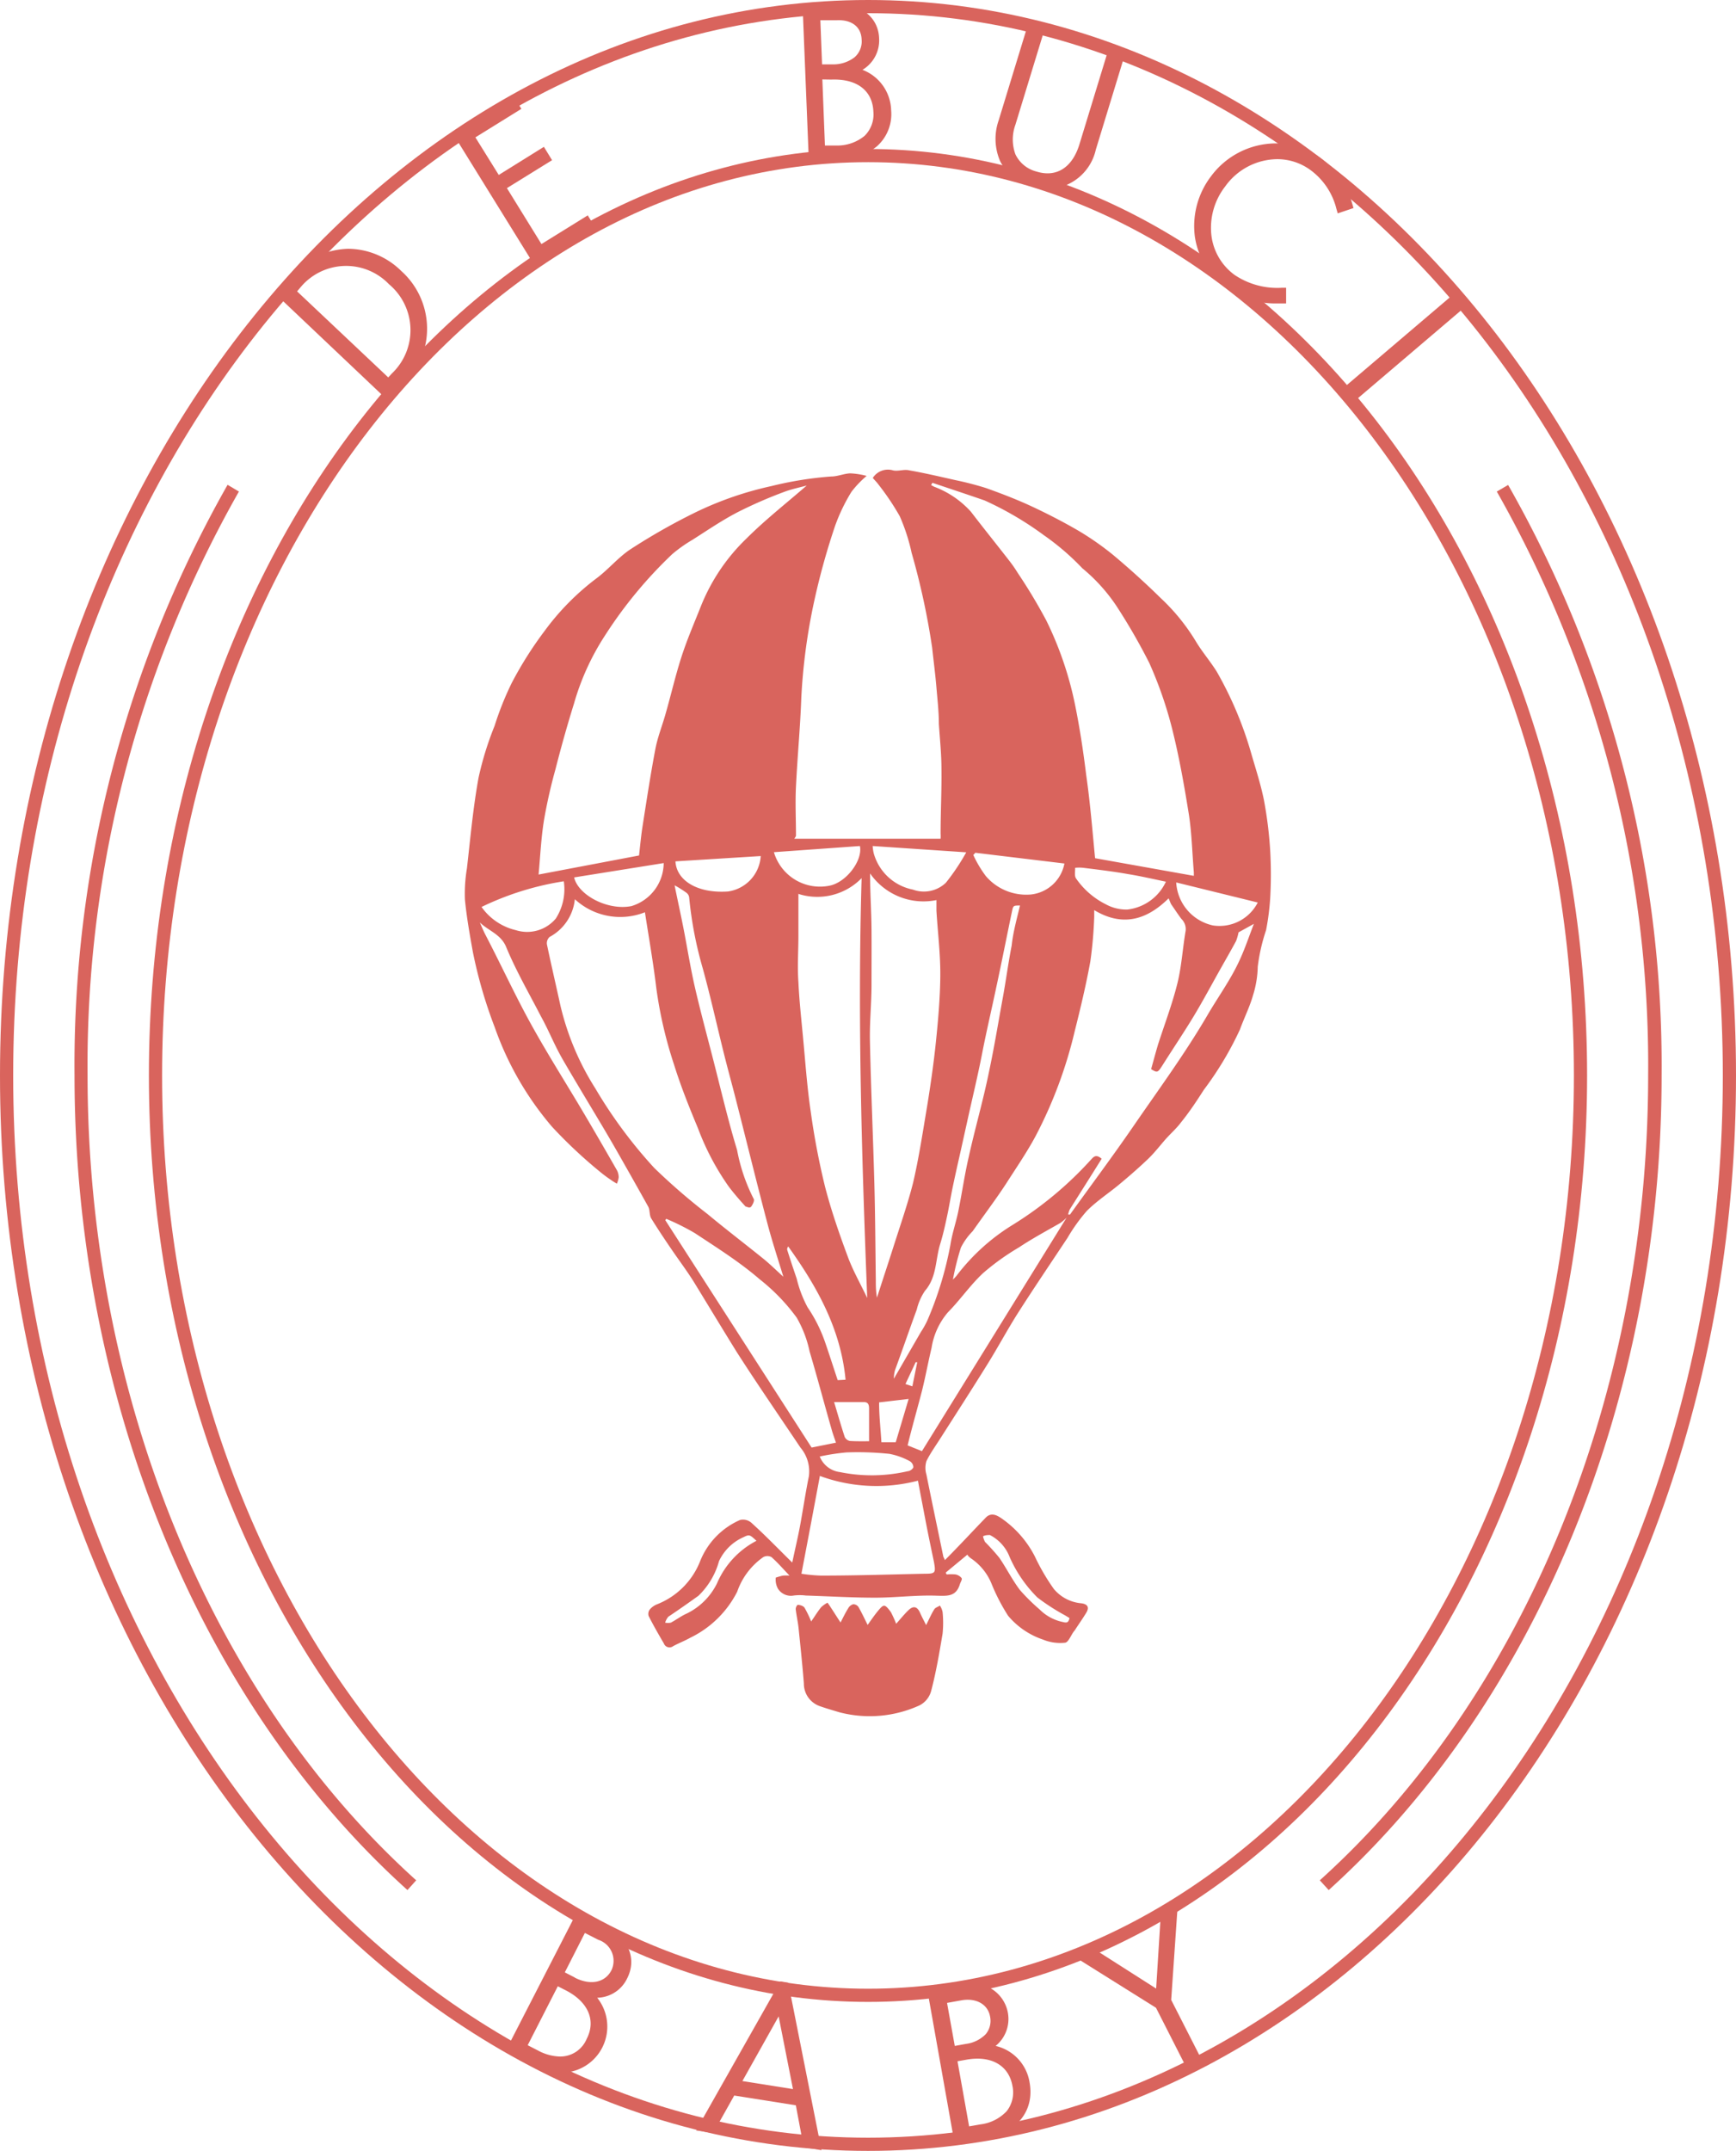 <svg xmlns="http://www.w3.org/2000/svg" viewBox="0 0 121.13 150"><defs><style>.cls-1,.cls-2{fill:#d9645d;}.cls-2{fill-rule:evenodd;}</style></defs><title>icon</title><g id="Layer_2" data-name="Layer 2"><g id="base"><path class="cls-1" d="M60.57,150C27.17,150,0,116.36,0,75S27.17,0,60.57,0s60.56,33.64,60.56,75S94,150,60.57,150ZM60.57.92C27.68.92.92,34.15.92,75s26.76,74.08,59.65,74.08S120.21,115.85,120.21,75,93.46.92,60.57.92Z"/><path class="cls-1" d="M60.57,139.61c-27.67,0-50.18-29-50.18-64.61S32.9,10.39,60.57,10.39s50.17,29,50.17,64.61S88.23,139.61,60.57,139.61Zm0-128.3C33.41,11.31,11.31,39.88,11.31,75s22.1,63.69,49.26,63.69S109.82,110.12,109.82,75,87.73,11.31,60.57,11.31Z"/><path class="cls-1" d="M24.28,17.35a5.61,5.61,0,0,0-4,1.88l-1.13,1.2,7.93,7.51,1.08-1.14A5.4,5.4,0,0,0,28,18.9,5.32,5.32,0,0,0,24.28,17.35Zm2.86,2.47a4.17,4.17,0,0,1,.2,6.23l-.25.27-6.36-6L21,20A4.14,4.14,0,0,1,27.14,19.82Z"/><polygon class="cls-1" points="41.58 15.94 41.01 15.02 37.78 17.02 35.37 13.12 38.52 11.17 37.95 10.24 34.8 12.2 33.17 9.58 36.38 7.59 35.8 6.67 31.58 9.28 37.34 18.58 41.58 15.94"/><path class="cls-1" d="M60.18,4.87a2.39,2.39,0,0,0,1.16-2.2C61.29,1.24,60.12.28,58.44.28L56,.38l.44,10.91,1.92-.08a4.46,4.46,0,0,0,2.82-1,3,3,0,0,0,1-2.52A3.11,3.11,0,0,0,60.18,4.87Zm-.06-2.12A1.46,1.46,0,0,1,59.62,4a2.42,2.42,0,0,1-1.47.49l-.79,0-.12-3.08,1.17,0C59.45,1.37,60.09,1.89,60.12,2.75ZM58,5.55c1.8-.07,2.88.77,2.94,2.23a2.09,2.09,0,0,1-.62,1.7,3,3,0,0,1-1.94.67l-.82,0-.18-4.61Z"/><path class="cls-1" d="M76.46,10.44l2.14-7-1.15-.35-2.14,7c-.5,1.6-1.6,2.31-3,1.87a2.24,2.24,0,0,1-1.46-1.2,3,3,0,0,1,0-2.06l2.14-7L71.82,1.4l-2.14,7a3.91,3.91,0,0,0,.11,2.85A3.41,3.41,0,0,0,72,13a4.06,4.06,0,0,0,1.17.18A3.51,3.51,0,0,0,76.46,10.44Z"/><path class="cls-1" d="M94.36,14.23A6,6,0,0,0,92.11,11,5.23,5.23,0,0,0,89,10a5.66,5.66,0,0,0-4.52,2.32,5.72,5.72,0,0,0-1.11,4.17A5.26,5.26,0,0,0,85.49,20a5.77,5.77,0,0,0,3.6,1.16h.36l.29,0,0-1.09h-.31a5.34,5.34,0,0,1-3.29-.9,4,4,0,0,1-1.62-2.81A4.7,4.7,0,0,1,85.49,13,4.52,4.52,0,0,1,89.1,11.1a3.92,3.92,0,0,1,2.34.76,4.78,4.78,0,0,1,1.81,2.71l.09.31,1.1-.37Z"/><rect class="cls-1" x="92.51" y="23.64" width="10.93" height="1.2" transform="translate(7.65 69.28) rotate(-40.4)"/><path class="cls-1" d="M42.26,134.34l-2-1-5,9.73,1.71.88a5,5,0,0,0,2.23.6,3.22,3.22,0,0,0,2.47-5.23,2.37,2.37,0,0,0,2.09-1.35C44.46,136.59,43.85,135.15,42.26,134.34ZM37.54,143l-.72-.37,2.1-4.11.55.28c1.57.8,2.13,2.1,1.47,3.38a2,2,0,0,1-1.87,1.24A3.4,3.4,0,0,1,37.54,143Zm2.57-5.09-.7-.36,1.4-2.75.94.48a1.54,1.54,0,0,1,.92,2.11C42.22,138.28,41.19,138.47,40.11,137.92Z"/><path class="cls-1" d="M54.45,138.18l-5.88,10.39,1.19.19,1.47-2.62,4.3.68.55,2.93,1.24.2L55,138.27Zm-2.65,6.95,2.53-4.51,1,5.07Z"/><path class="cls-1" d="M69.47,142.68a2.42,2.42,0,0,0,.85-2.34,2.48,2.48,0,0,0-2.65-2,4.39,4.39,0,0,0-.72.07l-2.24.4,1.91,10.75,1.9-.33c2.41-.43,3.68-2,3.32-4A3.11,3.11,0,0,0,69.47,142.68Zm-.69-.82a2.35,2.35,0,0,1-1.39.68l-.77.14-.54-3,1-.18c1-.18,1.84.25,2,1.12A1.45,1.45,0,0,1,68.78,141.86Zm-1.35,1.78c1.72-.31,2.95.39,3.21,1.81a2.12,2.12,0,0,1-.39,1.77,3,3,0,0,1-1.83.93l-.8.14-.81-4.54Z"/><polygon class="cls-1" points="82.19 132.66 81.01 133.26 80.67 138.68 76.09 135.76 74.86 136.39 80.66 140.02 82.95 144.52 84.02 143.98 81.72 139.47 82.19 132.66"/><path class="cls-1" d="M92.71,131.81l-.62-.68C106.45,118.19,115,97.21,115,75a81,81,0,0,0-10.56-40.72l.79-.46A81.89,81.89,0,0,1,115.94,75C115.94,97.46,107.25,118.7,92.71,131.81Z"/><path class="cls-1" d="M28.43,131.81C13.88,118.7,5.2,97.46,5.2,75A81.94,81.94,0,0,1,15.88,33.81l.79.47A81.05,81.05,0,0,0,6.11,75c0,22.21,8.57,43.19,22.93,56.13Z"/><path class="cls-2" d="M55.42,58.49H65.63a2.8,2.8,0,0,0,0-.36c0-1.51.08-3,.06-4.52,0-1-.11-2.08-.18-3.12,0-.85-.1-1.7-.17-2.55s-.2-1.85-.3-2.78a51,51,0,0,0-1.43-6.6A13.26,13.26,0,0,0,62.78,36a17.45,17.45,0,0,0-1.47-2.19c-.12-.17-.27-.31-.41-.48a1.25,1.25,0,0,1,1.4-.53c.35.09.77-.09,1.14,0,1.08.19,2.14.44,3.21.68a22.06,22.06,0,0,1,2.16.56c1.09.39,2.16.8,3.21,1.29s2.2,1.08,3.26,1.7a19.87,19.87,0,0,1,2.4,1.68q1.71,1.43,3.31,3a14.15,14.15,0,0,1,2.44,3c.44.74,1,1.38,1.47,2.13a25.65,25.65,0,0,1,2.37,5.58c.32,1.12.69,2.23.92,3.37a28.37,28.37,0,0,1,.44,3.56,29.55,29.55,0,0,1,0,3.26,17.47,17.47,0,0,1-.29,2.26,12.93,12.93,0,0,0-.58,2.54,7.13,7.13,0,0,1-.33,2c-.23.81-.62,1.58-.91,2.38A23,23,0,0,1,84,76c-.5.78-1,1.54-1.6,2.28-.32.43-.73.78-1.09,1.19s-.77.94-1.2,1.35c-.66.63-1.35,1.23-2.05,1.81s-1.55,1.14-2.22,1.81a12.12,12.12,0,0,0-1.35,1.88c-1.16,1.75-2.34,3.49-3.47,5.26-.73,1.15-1.37,2.35-2.09,3.51-1.08,1.74-2.19,3.46-3.29,5.18-.34.54-.72,1.06-1,1.63a1.62,1.62,0,0,0,0,.93c.38,1.89.78,3.78,1.17,5.67,0,.07.06.14.12.3,1-1,1.92-2,2.83-2.94.39-.43.82-.17,1.08,0a7.24,7.24,0,0,1,2.36,2.67,14.76,14.76,0,0,0,1.33,2.28,2.81,2.81,0,0,0,1.91,1c.41.05.6.25.36.65s-.54.82-.81,1.24c0,0,0,0-.06.07-.21.28-.38.76-.61.79a3.16,3.16,0,0,1-1.55-.22,5.44,5.44,0,0,1-2.43-1.66,13.54,13.54,0,0,1-1.13-2.17,3.92,3.92,0,0,0-1.4-1.79c-.17-.11-.31-.25-.3-.31L66,109.66s0,.1.07.14a3.1,3.1,0,0,1,.61,0,.72.72,0,0,1,.42.26c.05.1-.09.29-.13.44-.27.86-.88.8-1.63.78-1.43-.05-2.86.14-4.28.14-1.62,0-3.22-.1-4.83-.15a3.43,3.43,0,0,0-.85,0,1.07,1.07,0,0,1-1.1-.48,1.29,1.29,0,0,1-.15-.77s.33-.11.51-.14a3,3,0,0,1,.45,0c-.46-.48-.83-.91-1.26-1.29a.6.6,0,0,0-.57,0A4.87,4.87,0,0,0,51.44,111a7.16,7.16,0,0,1-3.27,3.21c-.39.22-.81.38-1.2.59a.42.42,0,0,1-.65-.19c-.37-.63-.73-1.26-1.06-1.91a.51.51,0,0,1,.09-.47,1.29,1.29,0,0,1,.5-.35,5.32,5.32,0,0,0,3-3A5.26,5.26,0,0,1,51.64,106a.89.89,0,0,1,.77.18c1,.9,1.89,1.83,2.87,2.79.17-.82.37-1.65.53-2.49.22-1.17.39-2.36.63-3.53a2.57,2.57,0,0,0-.59-2c-1.48-2.21-3-4.41-4.43-6.64-1-1.61-2-3.27-3-4.9-.43-.69-.92-1.35-1.37-2s-1.1-1.61-1.61-2.44c-.14-.23-.08-.58-.21-.82-.66-1.19-1.33-2.37-2-3.55s-1.22-2.1-1.85-3.15S40,75.15,39.33,74s-1-2.06-1.57-3.09C36.93,69.3,36,67.7,35.3,66c-.38-.86-1.22-1.09-1.82-1.67.12.27.23.54.36.8C35,67.35,36,69.55,37.2,71.69s2.39,4,3.57,6c.77,1.3,1.52,2.6,2.27,3.91a1.06,1.06,0,0,1,.13.5,1.53,1.53,0,0,1-.13.45c-.12-.08-.24-.14-.36-.23a9.15,9.15,0,0,1-.8-.59,33.25,33.25,0,0,1-3.36-3.15,21.69,21.69,0,0,1-4-6.94A32.56,32.56,0,0,1,33,66.42c-.22-1.22-.44-2.45-.56-3.69a10.65,10.65,0,0,1,.14-2.17c.24-2.11.43-4.23.81-6.32a22.26,22.26,0,0,1,1.12-3.62,21.56,21.56,0,0,1,1.2-3A26.22,26.22,0,0,1,38,44a17.64,17.64,0,0,1,3.61-3.66c.85-.63,1.54-1.49,2.42-2.06a43.35,43.35,0,0,1,4.5-2.55,23.66,23.66,0,0,1,5.29-1.83A24.82,24.82,0,0,1,58,33.23c.44,0,.88-.2,1.32-.22a5.31,5.31,0,0,1,1.15.18,7,7,0,0,0-1.06,1.11,12.6,12.6,0,0,0-1.14,2.37,48.91,48.91,0,0,0-1.44,5.17,41.5,41.5,0,0,0-.92,6.84c-.07,2-.27,4.1-.37,6.15-.06,1.15,0,2.31,0,3.46A.71.71,0,0,1,55.42,58.49ZM40.11,62.71a3.36,3.36,0,0,1-1.76,2.63.59.59,0,0,0-.19.51c.3,1.43.63,2.84.94,4.26a18.79,18.79,0,0,0,2.43,5.78,32.8,32.8,0,0,0,4.12,5.56,43.54,43.54,0,0,0,3.71,3.21c1.31,1.09,2.68,2.13,4,3.2.44.37.85.77,1.3,1.18-.4-1.31-.81-2.55-1.14-3.82-.73-2.77-1.41-5.55-2.12-8.33-.28-1.11-.59-2.22-.87-3.34-.5-2-.94-4-1.49-6a27,27,0,0,1-.95-4.93.48.48,0,0,0-.18-.35,7.55,7.55,0,0,0-.84-.53c.23,1.14.48,2.25.69,3.36s.44,2.49.72,3.72c.37,1.61.8,3.2,1.21,4.79.57,2.2,1.08,4.42,1.74,6.59a12.5,12.5,0,0,0,1.16,3.41c.07.11-.06.38-.17.53s-.33,0-.4,0c-.41-.45-.81-.91-1.18-1.4a17.91,17.91,0,0,1-2.14-4.06c-.61-1.46-1.2-2.93-1.67-4.44a29.58,29.58,0,0,1-1.24-5.36c-.21-1.76-.52-3.51-.79-5.26A4.67,4.67,0,0,1,40.11,62.71Zm4.48-3.05c.07-.62.13-1.26.22-1.88.29-1.85.57-3.71.92-5.55.16-.84.49-1.65.72-2.48.37-1.29.67-2.6,1.08-3.88s.9-2.39,1.37-3.58a13.48,13.48,0,0,1,3.16-4.71c1.32-1.32,2.8-2.48,4.23-3.72-.51.14-1.07.25-1.59.45a30.93,30.93,0,0,0-3.23,1.41c-1.1.57-2.12,1.27-3.16,1.93a9.85,9.85,0,0,0-1.41,1,30.54,30.54,0,0,0-4.7,5.69,17.44,17.44,0,0,0-2.15,4.73c-.47,1.51-.89,3-1.29,4.57a36.17,36.17,0,0,0-.8,3.54c-.2,1.23-.26,2.49-.38,3.81Zm31.82.19,6.89,1.23v-.24c-.11-1.33-.14-2.67-.34-4-.32-2-.67-4-1.17-6a27.94,27.94,0,0,0-1.6-4.61,41.76,41.76,0,0,0-2.31-4,12.14,12.14,0,0,0-2.36-2.6,17.45,17.45,0,0,0-2.69-2.31,22.78,22.78,0,0,0-4.13-2.42c-1.21-.42-2.43-.82-3.64-1.23l-.09.16.2.11a6.53,6.53,0,0,1,2.57,1.74c.89,1.16,1.81,2.3,2.71,3.46a9,9,0,0,1,.56.81,37.63,37.63,0,0,1,2,3.33,24.25,24.25,0,0,1,2,5.86c.33,1.62.58,3.27.78,4.91C76.07,56,76.22,57.89,76.41,59.85ZM66.49,89.24c.14-.15.21-.21.26-.28a14.3,14.3,0,0,1,3.83-3.49,25.35,25.35,0,0,0,5.6-4.66c.22-.24.39-.25.69,0-.73,1.17-1.48,2.35-2.23,3.54a1.79,1.79,0,0,0-.11.35l.13,0c1.48-2.06,3-4.09,4.43-6.17,1.76-2.56,3.6-5.06,5.17-7.75.63-1.08,1.36-2.11,1.94-3.22s.85-2,1.29-3.13l-1.07.59a3.76,3.76,0,0,1-.17.6c-.35.65-.72,1.29-1.08,1.93-.62,1.1-1.21,2.21-1.86,3.29s-1.47,2.3-2.19,3.44c-.34.53-.36.55-.8.28.16-.57.31-1.14.48-1.71.46-1.43,1-2.84,1.36-4.3.29-1.19.36-2.43.57-3.65a1,1,0,0,0-.3-.82c-.25-.33-.48-.69-.7-1-.07-.12-.11-.26-.19-.43-1.54,1.52-3.23,2-5.19.82,0,.2,0,.33,0,.46a29.43,29.43,0,0,1-.27,3.11c-.3,1.65-.69,3.28-1.1,4.91a31,31,0,0,1-2.71,7.26c-.6,1.12-1.32,2.17-2,3.23s-1.6,2.28-2.4,3.42A4.55,4.55,0,0,0,67.05,87,17.7,17.7,0,0,0,66.49,89.24ZM60.71,60.91c0,1.34.09,2.62.1,3.91s0,2.58,0,3.87-.14,2.62-.11,3.93c.07,3.32.22,6.63.31,9.95.06,2.24.07,4.48.1,6.71,0,.37,0,.74.08,1.22.41-1.28.79-2.42,1.15-3.55.47-1.48,1-3,1.37-4.46.42-1.8.69-3.63,1-5.46.23-1.44.44-2.89.59-4.34s.3-3.11.31-4.66-.18-3-.27-4.52c0-.23,0-.46,0-.74A4.53,4.53,0,0,1,60.71,60.91Zm-5,1.42v2.9c0,1.09-.08,2.18,0,3.27.06,1.32.21,2.63.33,3.94.16,1.7.28,3.41.53,5.09a51.64,51.64,0,0,0,1,5.24c.43,1.66,1,3.3,1.6,4.91.35.94.85,1.81,1.34,2.84-.38-9.8-.68-19.48-.39-29.28A4.32,4.32,0,0,1,55.68,62.33Zm1.5,40.59q-.63,3.38-1.29,6.83a11,11,0,0,0,1.37.13c2.41,0,4.82-.08,7.24-.13.74,0,.77-.06.64-.81a.43.43,0,0,0,0,0c-.21-1-.42-2-.61-3s-.34-1.77-.51-2.68A11.44,11.44,0,0,1,57.18,102.92Zm1.12-2.31c-.11-.33-.22-.62-.3-.91-.52-1.81-1-3.64-1.54-5.45a8,8,0,0,0-.9-2.36A13.63,13.63,0,0,0,53,89.21C51.6,88,50,87,48.49,86a16.82,16.82,0,0,0-2-1l-.07.09,10.21,15.86ZM74.42,84.92a3.76,3.76,0,0,1-.42.36c-1,.57-2,1.11-2.9,1.71a16.81,16.81,0,0,0-2.51,1.8c-.89.83-1.59,1.86-2.45,2.73A5,5,0,0,0,65,94c-.24,1-.42,2-.67,3-.33,1.28-.7,2.55-1,3.8l1,.4ZM71.17,63.15c-.45,0-.47,0-.55.37-.37,1.77-.72,3.55-1.1,5.31-.33,1.57-.7,3.13-1,4.68s-.71,3.22-1.06,4.83c-.18.8-.35,1.59-.53,2.38s-.3,1.34-.44,2-.26,1.41-.41,2.11-.28,1.28-.47,1.9c-.35,1.1-.23,2.33-1.07,3.29a3.93,3.93,0,0,0-.57,1.3c-.52,1.41-1,2.82-1.52,4.23a2.21,2.21,0,0,0-.08.6l1.88-3.25a6.3,6.3,0,0,0,.45-.8,24.59,24.59,0,0,0,1.62-5.32c.12-.77.38-1.51.54-2.28.26-1.27.44-2.55.73-3.8.44-2,1-3.91,1.4-5.87.38-1.77.67-3.56,1-5.35.21-1.17.37-2.37.6-3.54C70.69,65,70.94,64.12,71.17,63.15ZM60.89,59a3,3,0,0,0,.07.49,3.55,3.55,0,0,0,2.74,2.55A2.22,2.22,0,0,0,66,61.56a15.27,15.27,0,0,0,1.42-2.12ZM33.6,63.25A4.07,4.07,0,0,0,36,64.87a2.61,2.61,0,0,0,2.78-.81,3.79,3.79,0,0,0,.56-2.6A20.27,20.27,0,0,0,33.6,63.25Zm12.71-3.06-6.25,1c.28,1.22,2.32,2.33,4,2A3.16,3.16,0,0,0,46.31,60.19Zm21.74-.72a.67.67,0,0,1-.14.15,8,8,0,0,0,.88,1.48,3.71,3.71,0,0,0,3.15,1.28,2.67,2.67,0,0,0,2.33-2.16ZM54,59.43a3.35,3.35,0,0,0,3.86,2.34C59.05,61.55,60.21,60,60,59Zm27.36,2.06c-.91-.19-1.77-.39-2.64-.53-1-.18-2.09-.31-3.14-.44a2.61,2.61,0,0,0-.56,0c0,.25-.06.57.06.74a5.52,5.52,0,0,0,2.07,1.8,3,3,0,0,0,1.51.37A3.38,3.38,0,0,0,81.35,61.49ZM47.13,60.07c.07,1.33,1.53,2.25,3.67,2.1a2.66,2.66,0,0,0,2.28-2.47Zm34.94,1.47a3.26,3.26,0,0,0,2.57,3,3,3,0,0,0,3.12-1.6ZM59,96.22c-.34-3.56-2-6.5-4-9.29a.28.28,0,0,0-.07.24c.21.67.43,1.33.66,2a8.28,8.28,0,0,0,.76,2,10.3,10.3,0,0,1,1.23,2.46c.3.87.58,1.75.87,2.62Zm-1.8,5.36a1.74,1.74,0,0,0,1.4,1.08,11.14,11.14,0,0,0,4.74-.06c.15,0,.37-.17.39-.28a.51.51,0,0,0-.25-.42,4.85,4.85,0,0,0-1.42-.51,21.21,21.21,0,0,0-3-.1A15.12,15.12,0,0,0,57.18,101.58Zm3.44-1.07c0-.81,0-1.54,0-2.27,0-.32-.08-.48-.44-.46-.64,0-1.28,0-2,0,.25.83.48,1.64.74,2.43a.51.51,0,0,0,.36.28C59.75,100.52,60.2,100.51,60.62,100.51Zm-7.85,6.95c-.47-.43-.49-.47-.91-.26a3.39,3.39,0,0,0-1.71,1.67,5.27,5.27,0,0,1-1.44,2.42c-.7.5-1.41,1-2.1,1.46a1.23,1.23,0,0,0-.22.41.91.91,0,0,0,.4,0c.38-.2.73-.47,1.12-.64a4.59,4.59,0,0,0,2.1-2.1A6,6,0,0,1,52.77,107.46Zm21.85,5.39-.33-.2a14.65,14.65,0,0,1-1.92-1.24,9.16,9.16,0,0,1-1.94-2.82,2.89,2.89,0,0,0-1.38-1.54c-.12,0-.32,0-.48.09a1.5,1.5,0,0,0,.14.39,14.81,14.81,0,0,1,1,1.11c.5.73.9,1.54,1.44,2.25a13.65,13.65,0,0,0,1.38,1.36,3.17,3.17,0,0,0,1.63.87C74.44,113.19,74.56,113.15,74.62,112.85ZM63.4,97.56l-2.06.24c0,1,.11,1.87.16,2.78l1,0ZM64,95l-.11,0c-.23.5-.47,1-.71,1.52l.48.16Z"/><path class="cls-2" d="M56.6,113.08c.27-.39.47-.72.7-1a2,2,0,0,1,.44-.31c.09.12.18.25.26.38.2.3.39.61.65,1,.19-.37.35-.7.54-1a.56.56,0,0,1,.34-.27.43.43,0,0,1,.37.19c.22.38.41.79.64,1.25.27-.38.49-.7.74-1s.34-.36.46-.33.31.28.43.45a8.41,8.41,0,0,1,.36.8c.32-.36.57-.67.86-.95s.59-.32.81.19c.11.25.24.49.42.85.23-.45.37-.79.57-1.1.07-.12.26-.17.39-.26a1.24,1.24,0,0,1,.19.45,7.6,7.6,0,0,1,0,1.51c-.23,1.36-.46,2.72-.8,4a1.59,1.59,0,0,1-.81,1,8.37,8.37,0,0,1-5.6.48c-.46-.14-.92-.27-1.37-.43a1.66,1.66,0,0,1-1.1-1.58c-.1-1.29-.24-2.58-.37-3.87-.05-.45-.15-.88-.2-1.32a.46.46,0,0,1,.13-.29c.17,0,.39.07.48.19A7.18,7.18,0,0,1,56.6,113.08Z"/></g></g></svg>